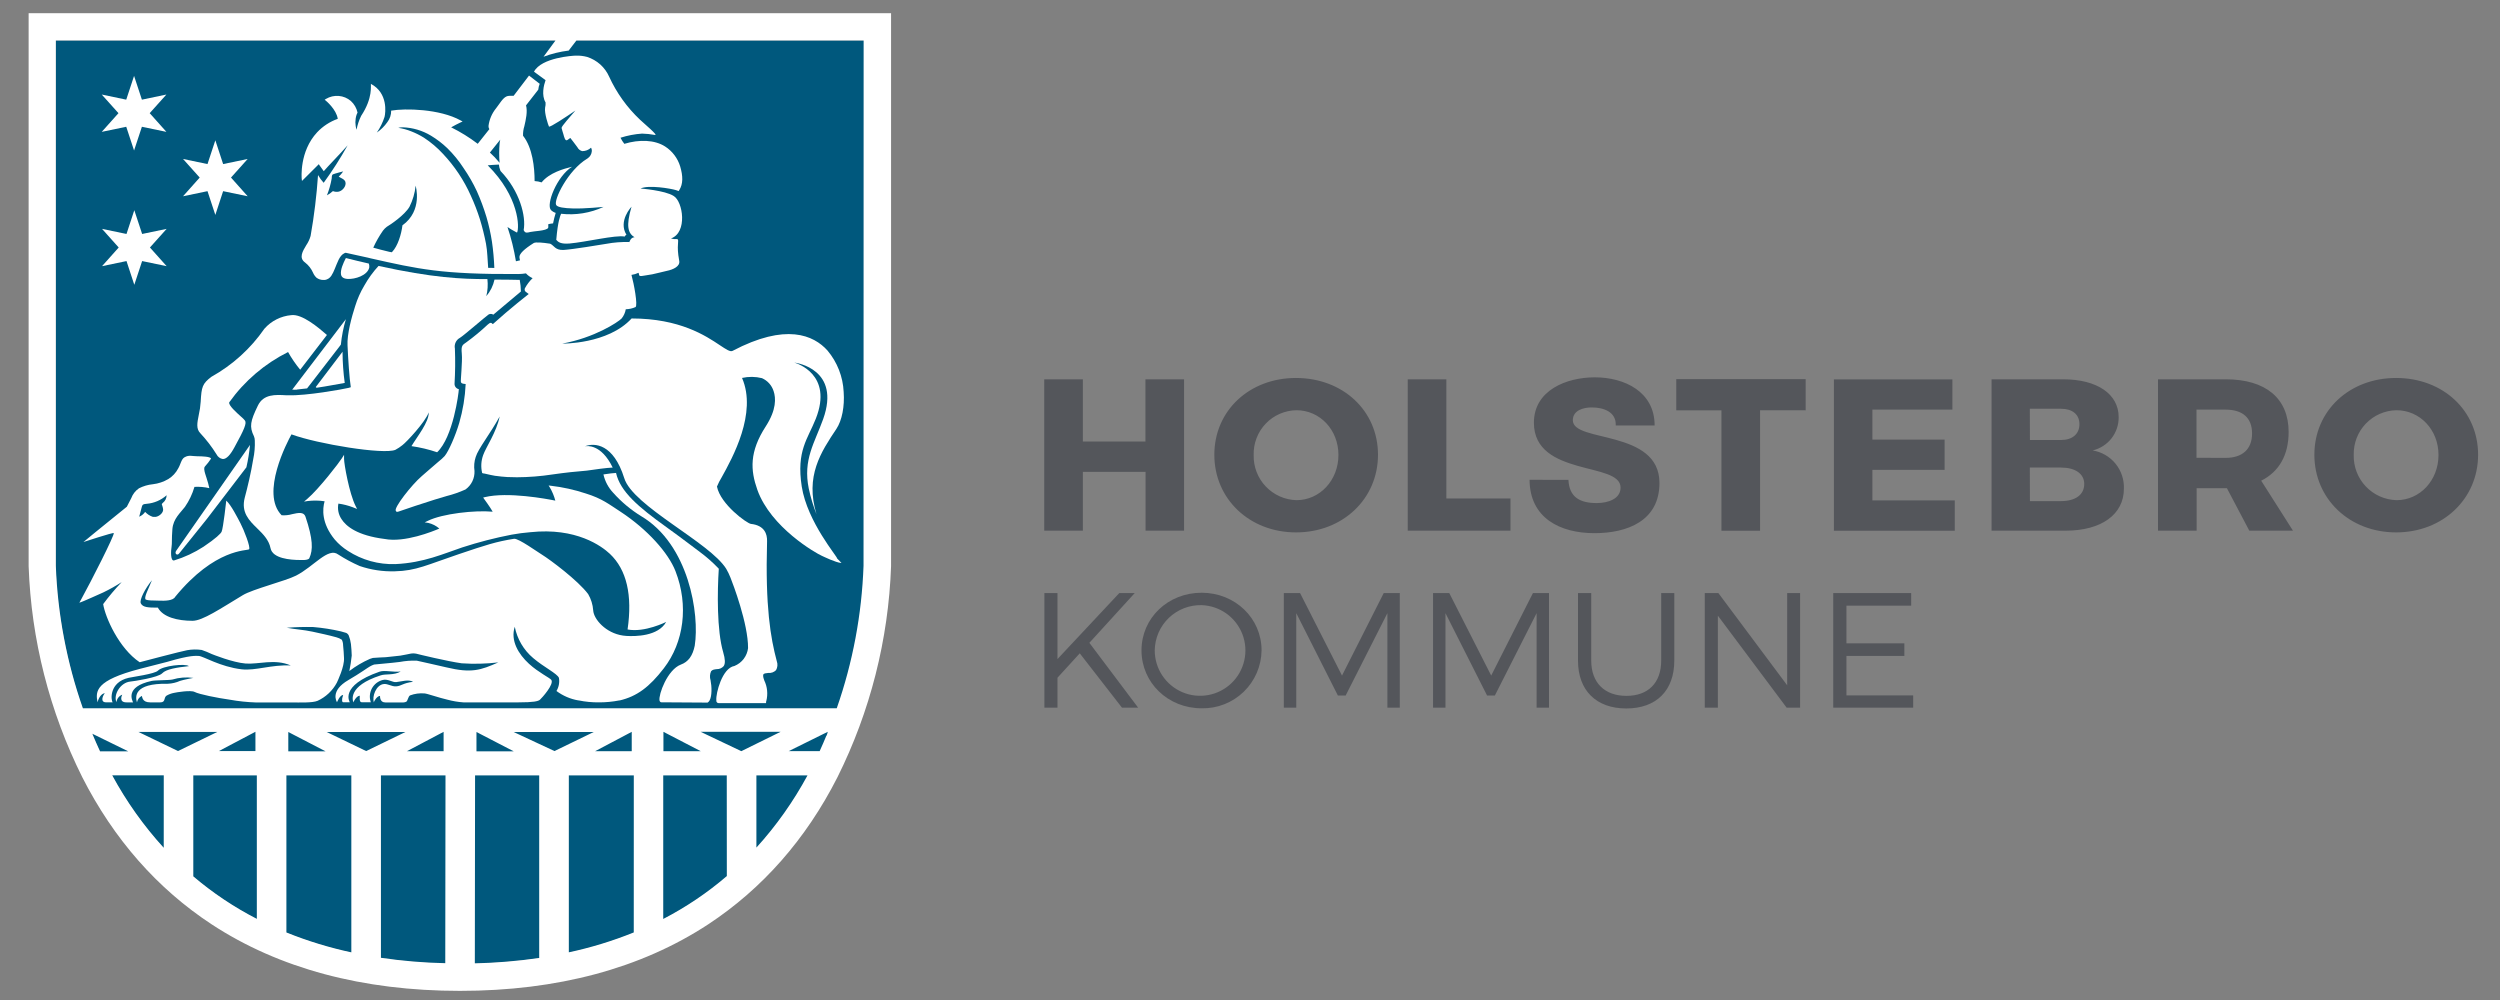 <svg width="75" height="30" viewBox="0 0 75 30" fill="none" xmlns="http://www.w3.org/2000/svg">
<rect x="0" y="0" width="75" height="30" fill="#808080" stroke="none"/>
<g clip-path="url(#clip0_17_5207)">
<path d="M1.67 1.214V16.989C1.67 16.989 1.686 28.913 13.806 28.913C25.927 28.913 25.928 16.989 25.928 16.989V1.214H1.67Z" fill="#00587D"/>
<path d="M3.787 3.803L4.022 4.515L4.257 3.803L4.992 3.956L4.491 3.395L4.992 2.836L4.257 2.99L4.022 2.277L3.787 2.99L3.052 2.836L3.554 3.395L3.052 3.956L3.787 3.803Z" fill="white"/>
<path d="M6.225 5.735L6.46 6.448L6.694 5.735L7.43 5.888L6.93 5.327L7.43 4.769L6.694 4.922L6.46 4.209L6.225 4.922L5.491 4.769L5.991 5.327L5.491 5.888L6.225 5.735Z" fill="white"/>
<path d="M4.264 7.019L4.029 6.306L3.795 7.019L3.061 6.866L3.561 7.425L3.061 7.985L3.795 7.832L4.029 8.544L4.264 7.832L4.999 7.985L4.498 7.425L4.999 6.866L4.264 7.019Z" fill="white"/>
<path d="M0.859 0.395V16.986C0.936 19.187 1.485 21.346 2.469 23.318C3.415 25.177 4.721 26.661 6.348 27.729C8.368 29.053 10.875 29.726 13.799 29.726C16.723 29.726 19.229 29.053 21.248 27.729C22.869 26.661 24.178 25.18 25.123 23.318C26.106 21.347 26.654 19.188 26.732 16.987V0.395H0.859ZM3 22.538C2.918 22.361 2.843 22.191 2.769 22.012L3.845 22.539H2.998L3 22.538ZM4.912 25.434C4.31 24.774 3.791 24.044 3.366 23.259H4.913L4.912 25.434ZM4.155 21.959H6.517L5.34 22.531L4.155 21.959ZM7.705 27.566C7.022 27.215 6.383 26.788 5.799 26.291V23.262H7.705V27.566ZM6.566 22.532L7.663 21.953V22.532H6.566ZM10.54 28.571C9.875 28.428 9.223 28.229 8.592 27.974V23.262H10.54V28.571ZM8.649 22.539V21.96L9.765 22.539H8.649ZM9.8 21.96H12.162L10.985 22.532L9.8 21.96ZM13.358 28.896C12.712 28.883 12.067 28.828 11.428 28.734V23.262H13.365L13.358 28.896ZM12.21 22.535L13.308 21.955V22.535H12.21ZM16.176 28.739C15.536 28.832 14.891 28.886 14.245 28.901L14.252 23.262H16.176V28.739ZM14.294 22.539V21.96L15.41 22.539H14.294ZM15.409 21.96H17.812L16.634 22.532L15.409 21.96ZM19.013 27.973C18.382 28.228 17.73 28.428 17.065 28.57V23.262H19.014L19.013 27.973ZM17.855 22.535L18.952 21.955V22.535H17.855ZM21.805 26.282C21.221 26.783 20.58 27.215 19.897 27.569V23.262H21.803L21.805 26.282ZM19.903 22.535V21.955L21.021 22.535H19.903ZM21.02 21.955H23.417L22.239 22.535L21.02 21.955ZM22.692 25.417V23.262H24.225C23.803 24.043 23.289 24.77 22.693 25.427L22.692 25.417ZM24.791 22.07C24.729 22.222 24.662 22.375 24.59 22.533H23.663L24.833 21.954C24.823 22.004 24.809 22.042 24.792 22.08L24.791 22.07ZM25.906 16.973C25.854 18.43 25.584 19.871 25.103 21.247H2.486C2.003 19.871 1.729 18.43 1.675 16.973V1.214H16.665L16.306 1.702C16.549 1.611 16.803 1.549 17.061 1.517L17.293 1.214H25.909L25.906 16.973Z" fill="white"/>
<path d="M7.392 14.019C7.443 13.798 7.479 13.574 7.5 13.348C7.5 13.348 5.347 16.438 5.287 16.521C5.227 16.605 5.312 16.68 5.372 16.607L6.21 15.564L7.392 14.019Z" fill="white"/>
<path d="M20.264 17.133C20.051 16.587 19.425 15.883 18.615 15.351C18.267 15.127 18.069 14.958 17.572 14.804C17.233 14.692 16.884 14.614 16.529 14.573L16.458 14.565L16.496 14.625C16.568 14.748 16.623 14.881 16.66 15.019C16.404 14.966 15.23 14.748 14.545 14.914L14.495 14.927L14.524 14.969C14.524 14.969 14.703 15.212 14.781 15.351C14.242 15.301 13.275 15.41 12.839 15.623L12.741 15.671L12.848 15.687C12.971 15.716 13.085 15.774 13.18 15.857C12.991 15.94 12.138 16.286 11.539 16.169C10.718 16.066 10.38 15.787 10.244 15.571C10.153 15.435 10.12 15.268 10.152 15.108C10.3 15.128 10.445 15.165 10.584 15.218L10.713 15.269L10.669 15.183C10.476 14.8 10.322 13.917 10.322 13.769V13.644L10.255 13.75C10.184 13.866 9.57 14.668 9.213 14.971L9.121 15.048L9.237 15.03C9.404 15.011 9.572 15.013 9.738 15.038C9.672 15.27 9.641 15.697 10.042 16.186C10.156 16.319 10.289 16.433 10.436 16.526C10.858 16.801 11.355 16.939 11.859 16.923C12.716 16.885 13.319 16.605 13.865 16.423C14.351 16.265 14.845 16.137 15.347 16.04C15.533 16.006 15.721 15.981 15.91 15.966C17.289 15.819 18.05 16.384 18.297 16.616C18.8 17.091 18.977 17.853 18.827 18.884C19.336 18.984 19.985 18.658 19.985 18.658C19.743 19.092 19.058 19.093 18.791 19.078L18.688 19.067C18.17 18.992 17.811 18.574 17.796 18.311C17.784 18.139 17.732 17.972 17.645 17.823C17.338 17.411 16.499 16.788 16.264 16.643C16.122 16.557 15.562 16.153 15.425 16.163C14.881 16.25 14.58 16.349 13.757 16.627C12.831 16.938 12.483 17.127 11.846 17.139C11.488 17.15 11.131 17.097 10.792 16.981C10.567 16.883 10.351 16.767 10.145 16.634C9.845 16.408 9.416 16.995 8.882 17.268C8.564 17.43 7.585 17.673 7.284 17.855C6.62 18.255 6.076 18.624 5.778 18.624C5.328 18.624 4.891 18.516 4.736 18.229C4.447 18.229 4.287 18.223 4.225 18.102C4.173 18.002 4.358 17.649 4.559 17.407C4.444 17.688 4.338 17.877 4.359 17.969C4.372 18.024 4.635 18.014 4.785 18.02C4.936 18.026 5.192 18.026 5.256 17.904C6.453 16.444 7.414 16.528 7.471 16.479C7.527 16.431 7.32 15.9 7.211 15.693C7.122 15.525 6.939 15.158 6.788 15.018C6.788 15.018 6.697 15.849 6.648 15.952C6.623 16.006 6.484 16.148 6.105 16.402C5.832 16.579 5.535 16.718 5.223 16.813C5.107 16.838 5.128 16.511 5.147 16.404C5.165 16.298 5.147 16.184 5.172 15.871C5.198 15.559 5.412 15.386 5.548 15.207C5.674 15.024 5.771 14.821 5.834 14.606C5.983 14.598 6.134 14.61 6.28 14.645C6.246 14.466 6.14 14.181 6.138 14.148C6.137 14.114 6.106 14.043 6.15 13.992C6.216 13.92 6.276 13.843 6.33 13.761C6.33 13.697 6.05 13.688 5.924 13.688C5.76 13.688 5.672 13.641 5.537 13.718C5.439 13.772 5.421 13.927 5.347 14.051C5.279 14.183 5.176 14.294 5.049 14.372C4.907 14.455 4.75 14.508 4.586 14.527C4.441 14.541 4.299 14.583 4.169 14.649C4.063 14.721 3.982 14.825 3.937 14.946C3.917 14.982 3.83 15.153 3.805 15.202C3.016 15.836 2.503 16.261 2.503 16.261C2.503 16.261 3.4 15.966 3.413 15.993C3.439 16.052 2.749 17.412 2.418 18.014L2.38 18.081C2.467 18.062 3.026 17.802 3.1 17.772C3.29 17.68 3.474 17.577 3.651 17.463C3.452 17.671 3.267 17.892 3.095 18.123C3.157 18.519 3.567 19.45 4.19 19.867C4.19 19.867 5.479 19.527 5.614 19.506C5.759 19.48 5.907 19.478 6.053 19.499C6.156 19.534 6.256 19.575 6.354 19.622C6.385 19.634 6.984 19.876 7.369 19.906C7.753 19.936 8.242 19.755 8.723 19.964C8.136 19.937 7.669 20.126 7.254 20.08C6.604 20.005 6.096 19.683 5.962 19.678C5.878 19.678 5.731 19.644 5.011 19.857L4.2 20.065C2.867 20.412 2.859 20.731 2.926 21.069C2.97 20.89 3.073 20.797 3.146 20.797C3.093 20.85 2.989 21.07 3.183 21.07H3.381C3.323 21.005 3.272 20.468 3.862 20.334C3.972 20.308 4.649 20.218 4.74 20.118C4.879 19.973 5.563 19.898 5.667 19.984C5.306 20.024 4.981 20.075 4.866 20.199C4.752 20.323 4.02 20.438 3.91 20.447C3.614 20.474 3.394 20.842 3.493 21.064C3.499 21.015 3.518 20.968 3.549 20.928C3.58 20.888 3.621 20.858 3.667 20.84C3.642 20.89 3.574 21.071 3.794 21.071H3.991C3.977 21.022 3.728 20.608 4.547 20.428C4.663 20.403 5.066 20.409 5.171 20.386C5.375 20.325 5.59 20.308 5.801 20.337C5.801 20.337 5.514 20.389 5.403 20.426C5.287 20.478 5.162 20.507 5.036 20.513C3.993 20.492 4.061 20.916 4.109 21.071C4.116 21.029 4.133 20.99 4.159 20.956C4.185 20.922 4.218 20.895 4.257 20.877C4.268 20.895 4.257 21.071 4.502 21.071H4.809C4.973 21.071 4.907 20.936 4.992 20.872C5.063 20.83 5.141 20.801 5.223 20.786C5.288 20.77 5.726 20.697 5.84 20.759C5.975 20.83 6.535 20.941 6.889 20.99C7.15 21.037 7.413 21.065 7.678 21.074H8.695C9.055 21.074 9.367 21.088 9.526 21.025C9.773 20.912 9.977 20.721 10.105 20.481C10.129 20.428 10.336 20 10.32 19.738C10.312 19.611 10.309 19.484 10.293 19.36C10.293 19.302 10.281 19.245 10.255 19.192C10.206 19.159 10.151 19.135 10.093 19.119C9.85 19.052 9.622 19.004 9.37 18.949C9.119 18.895 8.856 18.88 8.602 18.833C8.867 18.812 9.133 18.805 9.399 18.811C9.678 18.835 9.954 18.878 10.226 18.941C10.259 18.948 10.374 18.982 10.385 18.987C10.419 19.003 10.446 19.03 10.462 19.064C10.494 19.146 10.517 19.232 10.528 19.32C10.537 19.38 10.552 19.602 10.552 19.667C10.536 19.823 10.512 19.978 10.48 20.131C10.671 19.985 10.878 19.863 11.098 19.766C11.126 19.755 11.156 19.745 11.186 19.738C11.217 19.732 11.55 19.717 11.574 19.716L12.009 19.669C12.116 19.655 12.274 19.615 12.309 19.611C12.368 19.599 12.429 19.599 12.488 19.611C12.551 19.628 13.432 19.842 13.851 19.899C14.218 19.924 14.586 19.915 14.95 19.872C14.422 20.104 14.149 20.203 13.392 20.021C13.152 19.962 12.555 19.834 12.503 19.82C12.333 19.814 12.162 19.827 11.995 19.858C11.948 19.867 11.697 19.892 11.223 19.936C11.179 19.951 11.137 19.97 11.098 19.993C11.063 20.008 10.788 20.208 10.45 20.403C9.9 20.722 10.096 21.041 10.11 21.067C10.11 21.067 10.193 20.852 10.295 20.848C10.242 20.997 10.262 21.068 10.295 21.068H10.494C10.494 21.06 10.167 20.576 11.385 20.151C11.542 20.096 11.798 20.174 12.022 20.145C11.813 20.266 11.572 20.209 11.42 20.261C10.413 20.585 10.589 21.02 10.598 21.071C10.598 21.071 10.685 20.877 10.793 20.871C10.799 20.888 10.766 21.067 10.847 21.067H11.124C11.101 20.999 11.091 20.927 11.097 20.856C11.103 20.785 11.123 20.715 11.157 20.652C11.192 20.589 11.239 20.534 11.295 20.49C11.352 20.447 11.417 20.415 11.487 20.398C11.634 20.36 11.775 20.475 11.885 20.463C12.057 20.445 12.247 20.374 12.393 20.454C12.076 20.493 12.045 20.582 11.881 20.591C11.744 20.598 11.639 20.508 11.515 20.521C11.283 20.543 11.154 20.898 11.218 21.073C11.218 21.022 11.323 20.875 11.4 20.878C11.4 21.045 11.496 21.073 11.557 21.073C11.665 21.073 11.762 21.073 11.751 21.073H12.105C12.134 21.072 12.161 21.065 12.187 21.052C12.232 21.032 12.243 20.894 12.302 20.862C12.441 20.81 12.589 20.79 12.736 20.803C12.803 20.803 13.186 20.938 13.422 20.99C13.579 21.032 13.739 21.06 13.901 21.071H15.559C16.005 21.071 16.147 21.039 16.2 20.99C16.254 20.942 16.631 20.527 16.539 20.396C16.497 20.337 16.154 20.174 15.871 19.915C15.556 19.627 15.307 19.22 15.443 18.803C15.515 19.171 15.711 19.503 15.998 19.744C16.316 20.015 16.716 20.207 16.768 20.336C16.792 20.472 16.765 20.612 16.694 20.73C16.887 20.874 17.111 20.971 17.348 21.012H17.359C17.558 21.053 17.761 21.073 17.965 21.071C18.172 21.072 18.379 21.052 18.582 21.012H18.595C19.103 20.891 19.479 20.617 19.917 20.046C20.514 19.272 20.667 18.166 20.264 17.133ZM4.176 15.502C4.208 15.377 4.221 15.327 4.257 15.197C4.275 15.143 4.281 15.123 4.4 15.114C4.622 15.096 4.832 15.005 4.999 14.857C4.998 14.901 4.987 14.945 4.967 14.986C4.947 15.026 4.918 15.061 4.883 15.088C4.847 15.123 4.851 15.127 4.864 15.159C4.878 15.196 4.887 15.235 4.893 15.275C4.907 15.378 4.785 15.486 4.675 15.506H4.659C4.645 15.509 4.63 15.509 4.615 15.506H4.594H4.586C4.497 15.477 4.418 15.426 4.354 15.357C4.31 15.421 4.248 15.471 4.176 15.502Z" fill="white"/>
<path d="M21.503 20.074C21.542 20.075 21.581 20.068 21.617 20.052C21.653 20.036 21.685 20.012 21.711 19.983C21.762 19.906 21.757 19.774 21.696 19.568C21.503 18.914 21.519 17.742 21.564 17.062C21.391 16.879 21.202 16.712 21 16.562C20.827 16.434 20.483 16.167 19.987 15.81C19.144 15.204 18.609 14.749 18.481 14.188C18.375 14.198 18.305 14.2 18.103 14.233C18.15 14.442 18.253 14.633 18.4 14.788C18.643 15.059 18.923 15.293 19.232 15.483C20.67 16.334 20.991 18.436 20.842 19.372C20.779 19.677 20.648 19.856 20.427 19.937C20.022 20.089 19.753 20.837 19.785 21.014C19.796 21.068 19.837 21.07 19.845 21.069L21.219 21.078H21.228C21.253 21.062 21.273 21.04 21.287 21.015C21.362 20.879 21.355 20.6 21.317 20.409C21.289 20.32 21.294 20.224 21.332 20.139C21.37 20.089 21.434 20.082 21.503 20.074Z" fill="white"/>
<path d="M10.342 11.488C10.3 11.181 10.278 10.871 10.276 10.561V10.552C10.085 10.807 9.676 11.347 9.472 11.612C9.481 11.617 9.489 11.624 9.496 11.633C9.819 11.587 10.116 11.525 10.342 11.488Z" fill="white"/>
<path d="M10.23 8.235C10.237 8.281 10.272 8.36 10.429 8.368C10.653 8.38 11.017 8.266 11.077 8.031C11.083 7.989 11.079 7.947 11.065 7.907C10.834 7.855 10.634 7.806 10.376 7.741C10.295 7.899 10.208 8.095 10.23 8.235Z" fill="white"/>
<path d="M8.914 11.685C8.996 11.678 9.098 11.667 9.212 11.652L9.339 11.489L10.199 10.375L10.226 10.338C10.252 10.079 10.302 9.824 10.377 9.575C9.892 10.215 8.942 11.461 8.767 11.689C8.815 11.693 8.864 11.693 8.913 11.689L8.914 11.685Z" fill="white"/>
<path d="M14.622 8.373C13.836 8.373 12.986 8.335 11.356 7.978C11.191 8.157 11.047 8.356 10.928 8.569C10.814 8.76 10.723 8.965 10.657 9.178C10.553 9.495 10.406 10.036 10.426 10.363C10.445 10.78 10.481 11.345 10.524 11.616C10.505 11.624 10.485 11.63 10.464 11.635C10.282 11.679 9.182 11.877 8.651 11.858H8.636H8.595H8.584C8.265 11.84 7.904 11.817 7.735 12.171C7.511 12.635 7.475 12.797 7.619 13.089C7.635 13.128 7.644 13.17 7.644 13.213C7.652 13.403 7.636 13.593 7.596 13.779C7.533 14.171 7.423 14.632 7.343 14.928C7.227 15.372 7.474 15.614 7.714 15.849C7.888 16.018 8.067 16.197 8.116 16.446C8.176 16.754 8.703 16.8 9.008 16.8C9.124 16.8 9.17 16.8 9.183 16.794C9.196 16.789 9.262 16.784 9.28 16.745C9.396 16.494 9.39 16.172 9.164 15.499C9.113 15.349 8.945 15.384 8.767 15.424C8.664 15.454 8.556 15.465 8.449 15.458C7.803 14.801 8.624 13.248 8.744 13.031C9.521 13.318 11.517 13.646 11.863 13.494C11.937 13.454 12.007 13.408 12.072 13.355C12.195 13.264 12.76 12.66 12.862 12.372C12.87 12.666 12.505 13.112 12.344 13.384C12.606 13.421 12.864 13.483 13.114 13.568C13.595 13.111 13.762 11.79 13.765 11.675C13.729 11.668 13.696 11.648 13.673 11.62C13.649 11.591 13.636 11.555 13.636 11.518C13.657 11.165 13.661 10.81 13.647 10.457C13.634 10.394 13.642 10.329 13.669 10.271C13.696 10.213 13.741 10.165 13.798 10.135C13.895 10.08 14.576 9.491 14.65 9.44C14.672 9.425 14.698 9.417 14.725 9.417C14.751 9.417 14.777 9.425 14.799 9.44L15.627 8.745C15.625 8.628 15.614 8.512 15.592 8.397C15.305 8.39 15.105 8.388 14.835 8.388C14.796 8.571 14.711 8.742 14.589 8.885C14.631 8.718 14.642 8.544 14.622 8.373Z" fill="white"/>
<path d="M6.021 12.049C6.012 12.185 5.993 12.32 5.962 12.453C5.916 12.684 5.879 12.867 6.011 12.998C6.192 13.193 6.354 13.403 6.495 13.629C6.513 13.666 6.539 13.699 6.573 13.724C6.606 13.749 6.645 13.765 6.686 13.771C6.794 13.771 6.906 13.655 7.034 13.418C7.336 12.869 7.405 12.696 7.349 12.617C7.315 12.575 7.276 12.536 7.233 12.501C7.106 12.386 6.84 12.154 6.879 12.067C7.335 11.429 7.94 10.912 8.642 10.561C8.747 10.748 8.869 10.926 9.006 11.092L9.808 10.049C9.552 9.825 9.063 9.413 8.741 9.454C8.429 9.481 8.138 9.627 7.931 9.863C7.519 10.458 6.975 10.951 6.342 11.304C6.071 11.51 6.045 11.606 6.021 12.049Z" fill="white"/>
<path d="M24.052 14.594C23.887 13.522 24.233 13.171 24.474 12.562C25.002 11.225 23.889 10.895 23.828 10.877C23.898 10.885 25.228 11.077 24.695 12.572C24.439 13.289 24.085 13.785 24.263 14.657C24.319 14.92 24.396 15.177 24.495 15.426C24.147 14.284 24.627 13.564 25.095 12.862C25.259 12.614 25.342 12.191 25.31 11.758C25.289 11.302 25.118 10.866 24.825 10.516C24.409 10.053 23.577 9.683 21.975 10.527C21.906 10.563 21.782 10.48 21.594 10.355C21.176 10.076 20.396 9.554 18.948 9.554C18.239 10.329 16.863 10.309 16.863 10.309C17.833 10.133 18.534 9.669 18.647 9.556C18.713 9.476 18.756 9.38 18.773 9.278C18.875 9.275 18.974 9.253 19.066 9.212C19.138 9.163 19.02 8.516 18.944 8.247C19.017 8.237 19.088 8.216 19.154 8.184L19.164 8.206C19.164 8.232 19.178 8.267 19.192 8.277C19.205 8.286 19.307 8.277 19.337 8.267C19.494 8.247 19.649 8.216 19.801 8.175L19.997 8.128C20.205 8.087 20.408 7.986 20.377 7.827C20.37 7.794 20.361 7.739 20.35 7.656C20.302 7.277 20.393 7.172 20.301 7.172C20.243 7.177 20.184 7.171 20.129 7.154C20.631 6.976 20.49 6.047 20.211 5.88C19.95 5.711 19.217 5.656 19.217 5.656C19.449 5.54 20.126 5.656 20.28 5.704L20.36 5.732L20.375 5.708C20.497 5.518 20.491 5.283 20.405 4.991C20.33 4.746 20.17 4.534 19.954 4.395C19.642 4.194 19.179 4.178 18.73 4.315C18.685 4.258 18.646 4.197 18.615 4.132C18.825 4.065 19.042 4.023 19.262 4.008C19.39 4.011 19.518 4.025 19.645 4.048C19.771 4.079 19.314 3.701 19.201 3.592C18.811 3.225 18.497 2.786 18.274 2.299C18.212 2.16 18.121 2.035 18.008 1.933C17.894 1.832 17.76 1.755 17.615 1.708C17.505 1.679 17.391 1.665 17.277 1.669C17.196 1.669 16.242 1.725 16.02 2.151L16.367 2.405C16.314 2.554 16.238 2.853 16.367 3.074C16.371 3.126 16.366 3.179 16.353 3.229C16.326 3.396 16.448 3.757 16.469 3.796C16.49 3.835 16.995 3.499 17.262 3.316C17.128 3.477 16.839 3.791 16.847 3.839C16.855 3.886 16.892 3.988 16.901 4.024C16.924 4.105 16.953 4.25 17.025 4.199L17.109 4.138C17.154 4.187 17.248 4.324 17.293 4.379L17.322 4.418C17.336 4.446 17.356 4.471 17.381 4.491C17.406 4.511 17.435 4.526 17.465 4.534C17.564 4.535 17.659 4.498 17.731 4.431C17.751 4.466 17.759 4.507 17.753 4.547C17.749 4.586 17.736 4.624 17.716 4.658C17.697 4.692 17.669 4.722 17.637 4.745L17.617 4.759C17.038 5.106 16.602 6.006 16.685 6.149C16.723 6.219 16.929 6.247 17.193 6.254C17.527 6.265 18.107 6.207 18.107 6.207C17.71 6.391 17.269 6.463 16.833 6.413C16.808 6.472 16.736 6.625 16.688 7.196C16.75 7.267 16.829 7.326 17.087 7.305C17.562 7.264 18.477 7.042 18.741 7.097C18.747 7.068 18.793 7.043 18.793 7.043C18.538 6.628 18.946 6.2 18.946 6.2C18.774 6.786 18.839 6.997 19.036 7.118C18.92 7.118 18.882 7.261 18.882 7.261C18.649 7.254 18.416 7.272 18.187 7.315C17.984 7.349 17.174 7.482 16.913 7.498C16.652 7.514 16.62 7.358 16.504 7.311C16.284 7.277 16.067 7.257 16.012 7.291C15.727 7.47 15.582 7.611 15.583 7.711C15.583 7.746 15.594 7.779 15.6 7.81C15.56 7.82 15.519 7.83 15.478 7.838C15.421 7.489 15.337 7.145 15.224 6.81C15.301 6.863 15.382 6.911 15.465 6.954L15.511 6.978C15.588 6.833 15.575 5.898 14.632 4.96C14.71 4.952 14.825 4.943 14.928 4.939H14.968C14.972 4.995 14.985 5.051 15.006 5.103L15.015 5.129C15.595 5.732 15.786 6.492 15.71 6.903C15.738 6.961 15.76 6.978 15.807 6.978C15.84 6.976 15.873 6.97 15.905 6.96C16.001 6.934 16.397 6.928 16.446 6.834C16.451 6.801 16.451 6.768 16.446 6.735C16.446 6.717 16.562 6.705 16.592 6.701C16.613 6.595 16.639 6.49 16.671 6.387C16.619 6.37 16.571 6.342 16.531 6.304C16.37 6.142 16.707 5.284 17.163 5.002C16.919 5.061 16.483 5.181 16.248 5.472C16.18 5.449 16.11 5.436 16.038 5.432C16.038 5.03 15.979 4.435 15.691 4.072C15.688 3.975 15.701 3.879 15.73 3.788C15.777 3.586 15.831 3.348 15.781 3.161L16.148 2.69C16.154 2.629 16.168 2.57 16.191 2.514L15.871 2.267L15.408 2.875C15.366 2.873 15.325 2.873 15.283 2.875C15.149 2.875 15.072 2.985 14.947 3.16L14.88 3.251C14.757 3.403 14.679 3.586 14.655 3.78C14.654 3.813 14.662 3.846 14.68 3.875L14.332 4.314C14.083 4.124 13.816 3.959 13.535 3.82C13.617 3.774 13.747 3.704 13.816 3.673L13.878 3.645L13.82 3.613C13.189 3.265 12.154 3.245 11.735 3.319C11.737 3.444 11.696 3.567 11.619 3.666C11.534 3.787 11.427 3.893 11.305 3.977C11.405 3.832 11.483 3.673 11.537 3.505C11.567 3.381 11.644 2.789 11.127 2.516C11.116 2.56 11.194 2.933 10.835 3.475C10.77 3.607 10.723 3.747 10.697 3.892C10.65 3.746 10.65 3.589 10.697 3.443C10.705 3.42 10.715 3.398 10.726 3.377C10.697 3.243 10.627 3.121 10.525 3.029C10.423 2.942 10.297 2.889 10.163 2.878C10.029 2.867 9.896 2.898 9.781 2.966L9.74 2.992L9.777 3.022C9.777 3.022 10.091 3.28 10.133 3.565C9.897 3.649 9.685 3.787 9.514 3.969C8.975 4.548 9.051 5.349 9.051 5.359L9.059 5.428L9.109 5.379C9.218 5.274 9.414 5.077 9.565 4.925C9.565 4.925 9.555 4.925 9.713 5.136C9.821 5.003 10.224 4.596 10.429 4.36C10.212 4.749 9.972 5.124 9.71 5.484C9.645 5.413 9.589 5.335 9.541 5.252C9.499 5.864 9.425 6.474 9.318 7.078C9.29 7.177 9.246 7.271 9.187 7.357C9.081 7.534 8.956 7.736 9.153 7.876C9.257 7.957 9.339 8.062 9.392 8.183C9.416 8.24 9.452 8.291 9.497 8.333C9.556 8.376 9.627 8.399 9.699 8.399H9.746C9.784 8.393 9.821 8.379 9.854 8.358C9.887 8.337 9.915 8.309 9.937 8.277C9.979 8.211 10.014 8.141 10.042 8.068C10.12 7.89 10.179 7.664 10.337 7.594C10.348 7.587 10.361 7.584 10.375 7.584C10.607 7.633 10.845 7.687 11.039 7.73L11.118 7.75C12.552 8.073 13.245 8.233 15.546 8.221C15.624 8.22 15.701 8.214 15.778 8.201C15.834 8.262 15.902 8.311 15.978 8.345C15.885 8.434 15.807 8.537 15.746 8.65C15.741 8.664 15.738 8.68 15.74 8.695C15.741 8.71 15.747 8.725 15.756 8.738C15.766 8.754 15.842 8.801 15.861 8.82C15.861 8.82 15.29 9.266 14.785 9.724C14.733 9.669 14.708 9.671 14.63 9.739C14.43 9.927 14.219 10.102 13.997 10.264C13.881 10.35 13.828 10.35 13.854 10.612C13.877 10.844 13.813 11.433 13.827 11.461C13.841 11.489 13.843 11.512 13.97 11.521C13.952 11.916 13.887 12.308 13.777 12.688C13.661 13.078 13.463 13.531 13.34 13.681C13.283 13.742 13.22 13.799 13.154 13.85C12.922 14.046 12.813 14.148 12.655 14.282C12.348 14.544 11.804 15.242 11.875 15.325C11.889 15.342 11.89 15.356 11.911 15.356C11.938 15.353 11.964 15.346 11.989 15.336C12.104 15.293 12.766 15.073 13.039 14.989L13.397 14.882C13.592 14.833 13.782 14.767 13.965 14.684C14.052 14.621 14.123 14.538 14.17 14.441C14.217 14.345 14.239 14.238 14.235 14.13C14.214 13.989 14.226 13.845 14.271 13.71C14.347 13.458 14.71 13.009 14.99 12.495C14.895 12.966 14.575 13.421 14.495 13.653C14.432 13.825 14.422 14.013 14.465 14.192L14.517 14.206H14.531C14.662 14.238 14.772 14.26 14.865 14.277H14.879C14.984 14.292 15.099 14.304 15.219 14.311C15.312 14.316 15.408 14.318 15.508 14.318C15.865 14.316 16.221 14.288 16.573 14.234C16.942 14.18 17.3 14.143 17.603 14.119C17.856 14.082 18.199 14.034 18.381 14.027C18.033 13.309 17.601 13.377 17.545 13.39C17.843 13.274 18.404 13.317 18.726 14.34C18.978 15.183 21.3 16.273 21.788 17.067C21.837 17.152 21.88 17.241 21.916 17.333C21.985 17.505 22.447 18.715 22.442 19.444C22.428 19.561 22.382 19.673 22.311 19.767C22.239 19.861 22.143 19.934 22.033 19.979C21.666 20.04 21.472 20.803 21.49 21.005C21.488 21.014 21.488 21.023 21.49 21.032C21.492 21.048 21.499 21.064 21.512 21.075C21.524 21.086 21.539 21.093 21.556 21.093H22.982V21.066C22.982 21.054 22.982 21.043 22.989 21.032C23.042 20.824 23.021 20.604 22.927 20.41C22.883 20.294 22.892 20.248 22.904 20.227C22.917 20.206 22.985 20.191 23.049 20.188C23.091 20.192 23.134 20.187 23.174 20.173C23.214 20.158 23.251 20.135 23.281 20.105C23.304 20.065 23.318 20.02 23.322 19.974C23.326 19.927 23.32 19.88 23.304 19.837C23.117 19.133 22.956 18.215 23.012 16.236C23.018 16.024 22.939 15.762 22.527 15.717C22.411 15.704 21.614 15.131 21.509 14.597C21.549 14.5 21.596 14.407 21.651 14.318C21.973 13.739 22.72 12.391 22.261 11.338C22.459 11.294 22.664 11.296 22.86 11.345C22.942 11.382 23.016 11.435 23.076 11.502C23.136 11.569 23.181 11.648 23.208 11.733C23.278 11.941 23.296 12.289 22.976 12.786C22.476 13.556 22.513 14.105 22.72 14.693C23.123 15.826 24.476 16.596 24.656 16.675C24.725 16.705 25.06 16.873 25.244 16.891C25.253 16.891 25.128 16.775 25.11 16.749C25.147 16.73 24.218 15.664 24.052 14.594ZM14.975 4.23L15.008 4.19C14.998 4.228 14.991 4.266 14.988 4.306C14.971 4.498 14.971 4.692 14.988 4.885L14.977 4.871C14.891 4.766 14.797 4.668 14.697 4.577L14.975 4.23ZM10.15 5.751C10.1 5.76 10.048 5.755 9.999 5.737C9.997 5.735 9.994 5.734 9.991 5.734C9.988 5.734 9.984 5.735 9.982 5.737C9.929 5.785 9.871 5.827 9.808 5.86C9.873 5.697 9.921 5.527 9.951 5.354C9.959 5.245 9.951 5.238 10.05 5.209C10.166 5.174 10.179 5.173 10.296 5.142C10.257 5.199 10.212 5.252 10.162 5.3C10.23 5.346 10.332 5.37 10.362 5.457C10.398 5.582 10.271 5.733 10.15 5.751ZM12.073 6.76C12.041 7.029 11.933 7.382 11.765 7.557L11.753 7.568C11.753 7.568 11.683 7.554 11.681 7.555C11.464 7.504 11.359 7.474 11.198 7.43C11.279 7.251 11.377 7.08 11.489 6.919C11.522 6.875 11.561 6.836 11.605 6.803C11.71 6.742 12.138 6.456 12.285 6.203C12.384 6.005 12.447 5.791 12.469 5.571C12.469 5.571 12.693 6.317 12.073 6.76ZM14.645 8.035C14.623 7.777 14.624 7.547 14.58 7.312C14.532 7.064 14.471 6.818 14.397 6.576C14.321 6.336 14.23 6.1 14.125 5.871C13.919 5.408 13.637 4.984 13.29 4.616C13.12 4.431 12.927 4.268 12.717 4.13C12.597 4.056 12.47 3.992 12.338 3.941C12.213 3.89 12.082 3.855 11.948 3.835C11.992 3.824 12.038 3.818 12.084 3.819C12.382 3.829 12.673 3.916 12.929 4.07C13.106 4.177 13.27 4.302 13.419 4.445C13.603 4.625 13.767 4.826 13.907 5.042C14.059 5.262 14.193 5.495 14.306 5.737C14.419 5.989 14.514 6.247 14.594 6.511C14.665 6.755 14.721 7.003 14.759 7.254C14.797 7.514 14.82 7.776 14.83 8.038L14.645 8.035Z" fill="white"/>
<path d="M57.335 18.17V17.792H54.997V21.231H57.395V20.862H55.393V19.678H57.131V19.3H55.393V18.17H57.335ZM54.003 21.231V17.792H53.615V20.558L51.551 17.792H51.143V21.231H51.536V18.47L53.6 21.231H54.003ZM50.229 17.792H49.836V19.819C49.836 20.488 49.442 20.876 48.794 20.876C48.145 20.876 47.737 20.488 47.737 19.819V17.792H47.34V19.819C47.34 20.713 47.886 21.254 48.789 21.254C49.693 21.254 50.229 20.713 50.229 19.819V17.792ZM46.47 21.231V17.792H45.988L44.736 20.267L43.478 17.792H42.991V21.231H43.364V18.395L44.613 20.867H44.845L46.098 18.395V21.231H46.47ZM41.994 21.231V17.792H41.512L40.26 20.267L39.002 17.792H38.515V21.231H38.888V18.395L40.137 20.867H40.369L41.622 18.395V21.231H41.994ZM36.049 18.154C36.316 18.164 36.574 18.251 36.792 18.406C37.009 18.561 37.176 18.777 37.272 19.026C37.368 19.276 37.388 19.548 37.33 19.808C37.272 20.069 37.139 20.307 36.947 20.492C36.754 20.678 36.512 20.803 36.249 20.851C35.986 20.9 35.715 20.87 35.469 20.765C35.224 20.66 35.014 20.485 34.867 20.262C34.72 20.04 34.642 19.778 34.642 19.511C34.645 19.329 34.683 19.15 34.755 18.983C34.827 18.816 34.932 18.665 35.062 18.539C35.193 18.413 35.348 18.314 35.517 18.248C35.686 18.182 35.867 18.15 36.049 18.154ZM36.049 17.782C35.041 17.782 34.245 18.538 34.245 19.511C34.245 20.484 35.041 21.249 36.049 21.249C36.281 21.254 36.512 21.213 36.729 21.128C36.945 21.043 37.143 20.916 37.31 20.755C37.477 20.593 37.611 20.4 37.703 20.187C37.795 19.973 37.844 19.744 37.847 19.511C37.847 18.544 37.051 17.782 36.049 17.782ZM33.66 21.231H34.145L32.681 19.285L34.042 17.792H33.579L31.724 19.772V17.792H31.332V21.231H31.724V20.332L32.393 19.6L33.66 21.231Z" fill="#54565B"/>
<path d="M71.896 12.307C72.591 12.307 73.155 12.886 73.155 13.649C73.155 14.413 72.597 15.005 71.896 15.005C71.723 15 71.552 14.961 71.394 14.891C71.236 14.82 71.093 14.719 70.974 14.593C70.854 14.467 70.761 14.319 70.699 14.157C70.637 13.995 70.608 13.823 70.612 13.649C70.608 13.477 70.637 13.305 70.699 13.143C70.761 12.982 70.854 12.835 70.974 12.71C71.093 12.585 71.236 12.485 71.394 12.416C71.553 12.347 71.723 12.309 71.896 12.307ZM71.883 11.339C70.483 11.339 69.431 12.319 69.431 13.643C69.431 14.965 70.483 15.972 71.883 15.972C73.284 15.972 74.343 14.966 74.343 13.643C74.343 12.318 73.291 11.339 71.883 11.339ZM65.895 13.734V12.289H66.771C67.27 12.289 67.562 12.529 67.562 13.003C67.562 13.477 67.27 13.736 66.771 13.736L65.895 13.734ZM67.479 15.92H68.789L67.836 14.421C68.368 14.156 68.659 13.656 68.659 12.961C68.659 11.95 67.971 11.379 66.771 11.379H64.74V15.92H65.899V14.646H66.807L67.479 15.92ZM60.895 14.027H61.832C62.26 14.027 62.527 14.215 62.527 14.519C62.527 14.844 62.261 15.033 61.832 15.033H60.898L60.895 14.027ZM60.895 12.263H61.832C62.169 12.263 62.383 12.431 62.383 12.726C62.383 13.021 62.169 13.2 61.832 13.2H60.898L60.895 12.263ZM59.747 11.379V15.92H61.971C63.041 15.92 63.717 15.433 63.717 14.662C63.727 14.389 63.638 14.122 63.466 13.911C63.294 13.699 63.05 13.558 62.782 13.513C63.005 13.459 63.204 13.331 63.346 13.15C63.487 12.968 63.563 12.744 63.56 12.514C63.56 11.819 62.911 11.379 61.893 11.379H59.747ZM58.572 12.289V11.381H55.017V15.922H58.643V15.012H56.172V14.097H58.338V13.188H56.172V12.289H58.572ZM54.17 12.309V11.374H50.288V12.309H51.643V15.922H52.802V12.307L54.17 12.309ZM45.887 14.394C45.893 15.543 46.804 15.995 47.833 15.995C48.816 15.996 49.784 15.627 49.784 14.49C49.784 13.68 49.131 13.38 48.484 13.197C47.838 13.013 47.185 12.952 47.185 12.607C47.185 12.311 47.499 12.223 47.75 12.223C48.108 12.223 48.49 12.355 48.472 12.763H49.639C49.639 11.753 48.736 11.32 47.844 11.32C47.003 11.32 46.017 11.702 46.017 12.682C46.017 13.505 46.689 13.793 47.33 13.976C47.97 14.159 48.617 14.233 48.617 14.628C48.617 14.961 48.252 15.092 47.901 15.092C47.405 15.092 47.078 14.922 47.053 14.397L45.887 14.394ZM43.391 14.954V11.379H42.232V15.92H45.314V14.954H43.391ZM38.895 12.307C39.59 12.307 40.153 12.886 40.153 13.649C40.153 14.413 39.59 15.005 38.895 15.005C38.722 15 38.551 14.962 38.392 14.891C38.234 14.82 38.091 14.719 37.972 14.593C37.852 14.468 37.759 14.319 37.697 14.157C37.635 13.995 37.606 13.823 37.61 13.649C37.605 13.477 37.635 13.304 37.697 13.143C37.759 12.982 37.852 12.834 37.972 12.709C38.091 12.584 38.234 12.484 38.393 12.415C38.551 12.346 38.722 12.309 38.895 12.307ZM38.881 11.339C37.481 11.339 36.43 12.319 36.43 13.643C36.43 14.965 37.481 15.972 38.881 15.972C40.282 15.972 41.34 14.966 41.34 13.643C41.34 12.318 40.285 11.339 38.875 11.339M35.522 15.92V11.379H34.363V13.247H32.486V11.379H31.327V15.92H32.486V14.156H34.367V15.92H35.522Z" fill="#54565B"/>
</g>
<defs>
<clipPath id="clip0_17_5207">
<rect width="73.483" height="29.331" fill="white" transform="translate(0.859 0.395)"/>
</clipPath>
</defs>
</svg>
